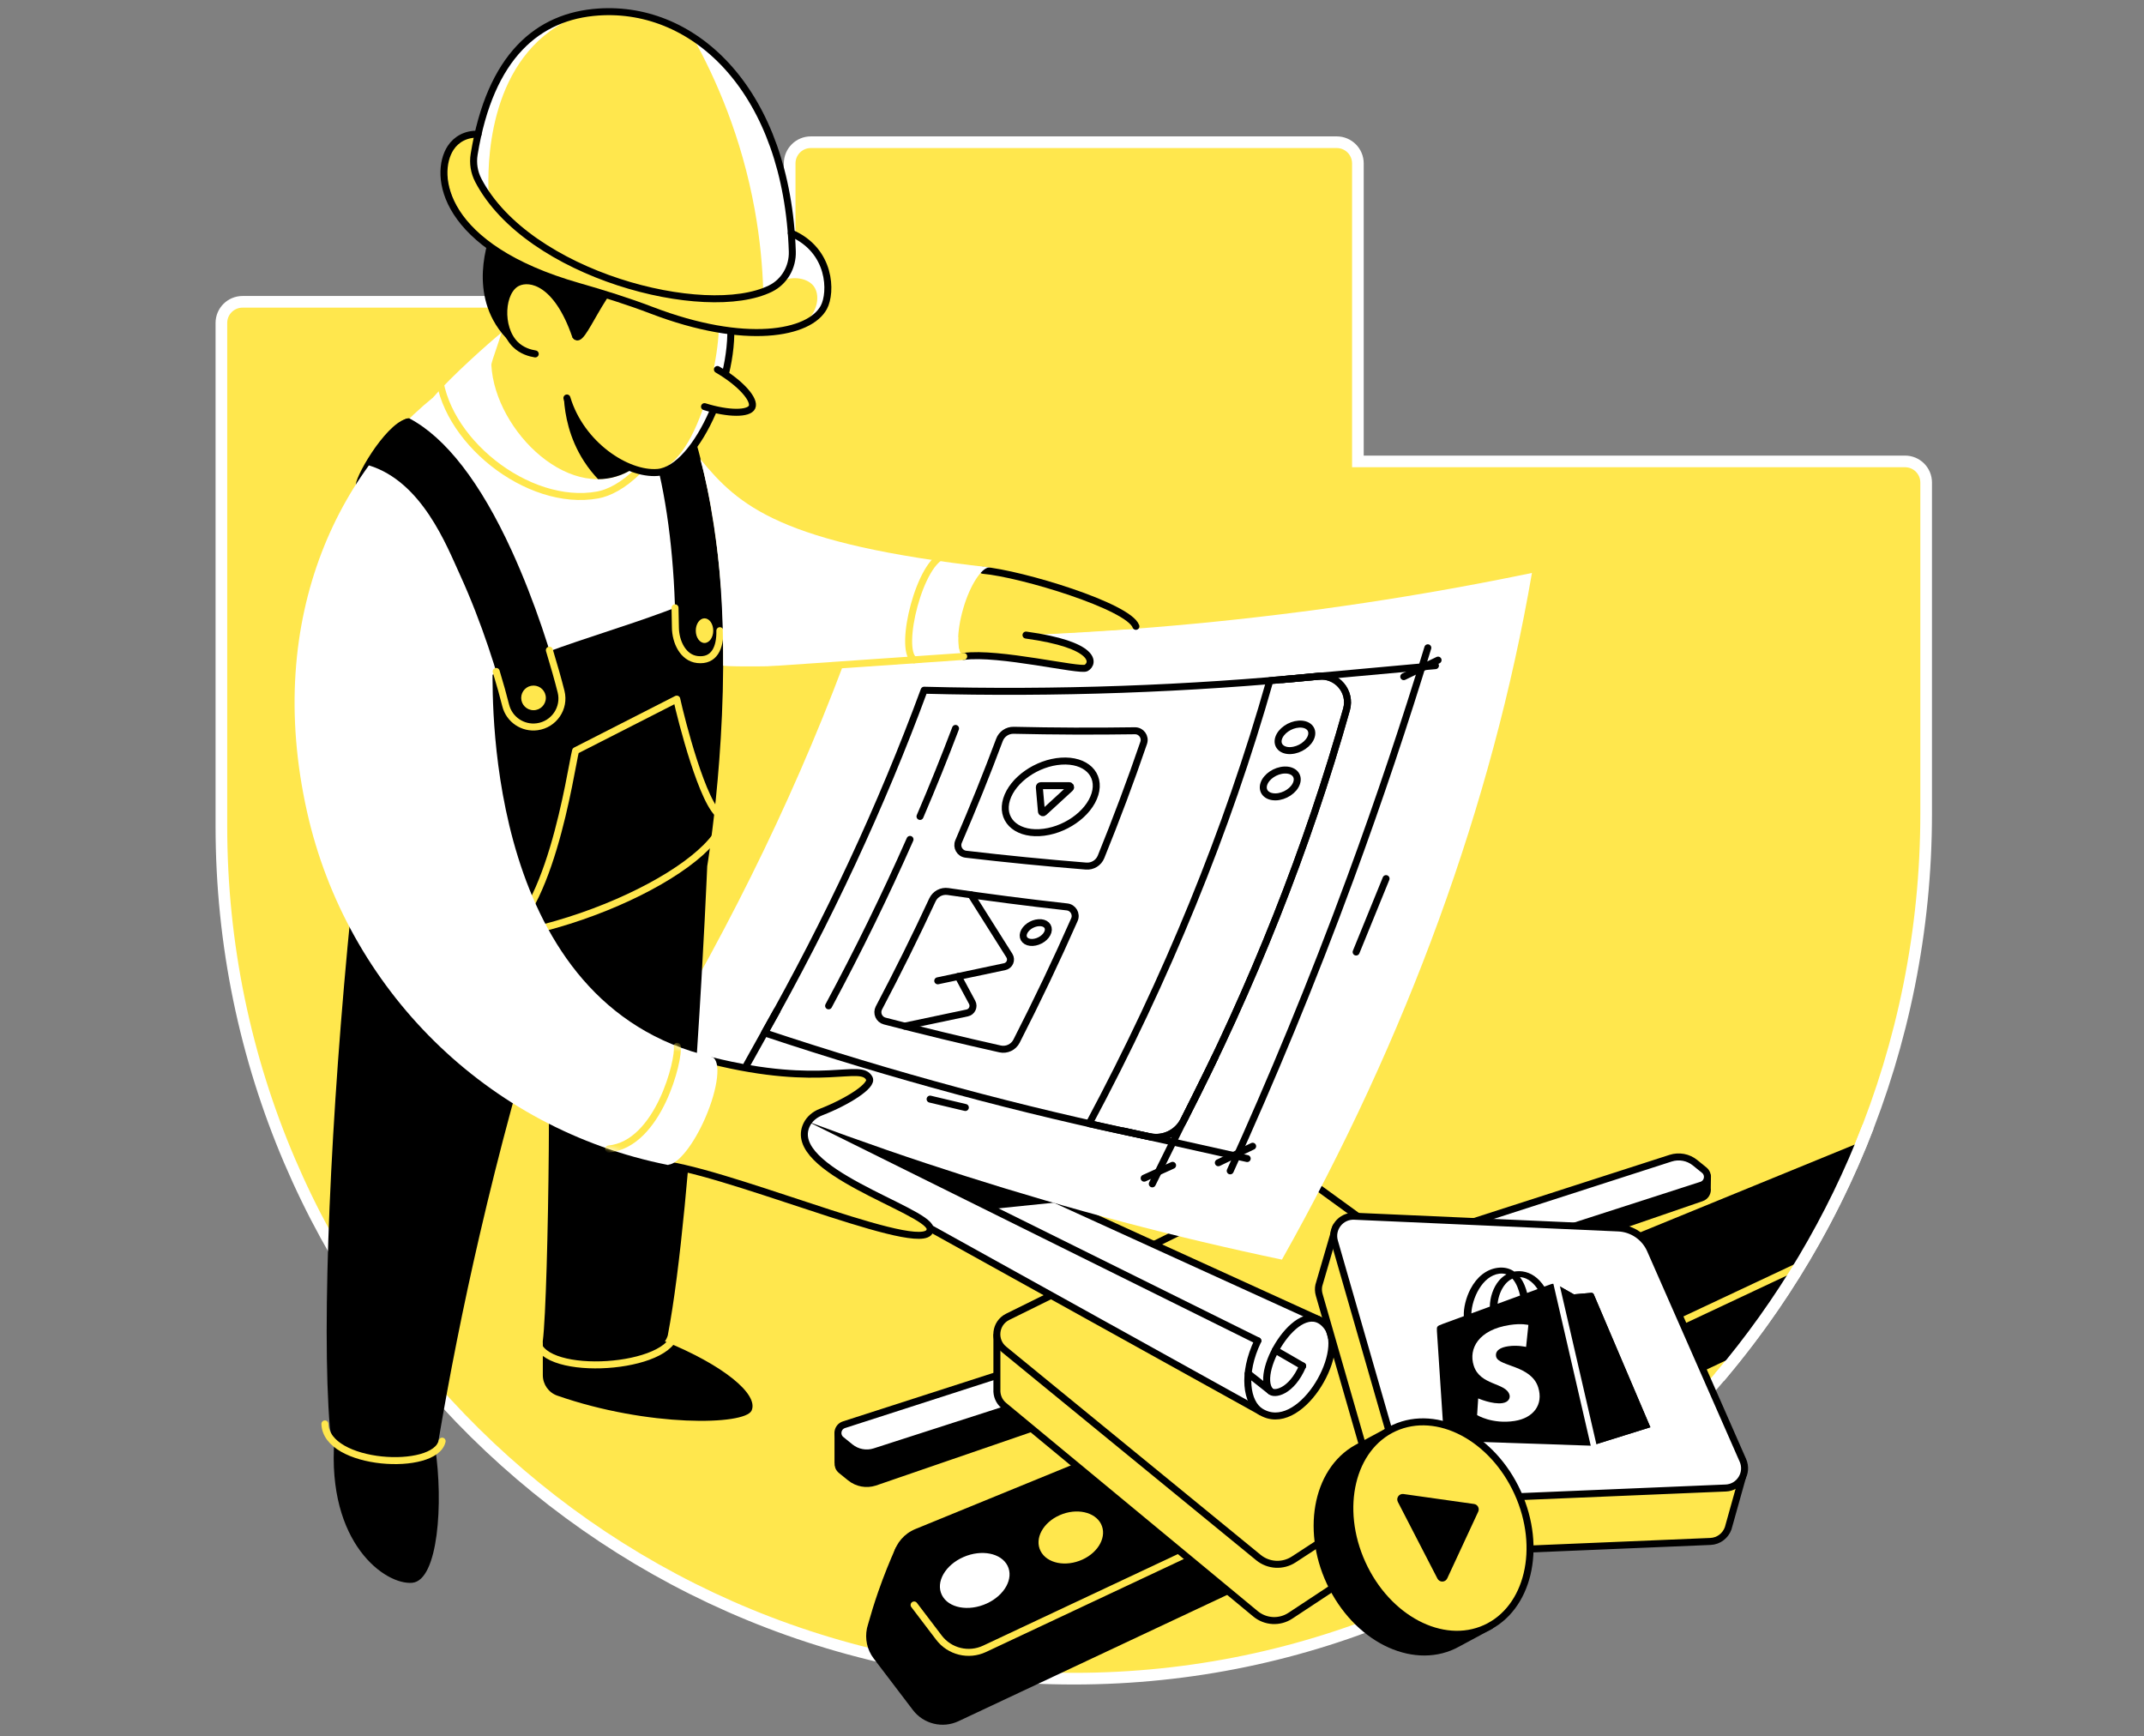 <svg width="368" height="298" viewBox="0 0 368 298" fill="none" xmlns="http://www.w3.org/2000/svg">
<rect x="0" y="0" width="368" height="298" fill="#808080" stroke="none"/>
<path d="M186.249 288.082C266.647 287.04 330.609 220.014 330.609 139.613V82.814C330.609 80.809 328.988 79.188 326.986 79.188H233.071V28.041C233.071 26.036 231.447 24.408 229.445 24.408H139.167C137.162 24.408 135.541 26.033 135.541 28.041V51.798H41.629C39.628 51.798 38 53.419 38 55.424V141.793C38 223.239 104.559 289.144 186.249 288.082Z" fill="#FFE74D" stroke="white" stroke-width="2" stroke-miterlimit="10"/>
<path d="M128.371 182.747C138.282 186.078 150.151 188.786 161.344 191.812C172.794 194.907 188.439 198.79 198.889 200.938" stroke="black" stroke-width="1.2" stroke-linecap="round" stroke-linejoin="round"/>
<path d="M293.071 201.888L208.183 228.294L145.857 246.081H143.835V251.04H143.845C143.804 251.507 143.962 251.993 144.383 252.333L145.949 253.601C147.128 254.553 148.705 254.848 150.148 254.382L292.036 205.582C292.79 205.339 293.15 204.606 293.04 203.92L293.071 201.888Z" fill="black" stroke="black" stroke-width="1.2" stroke-linecap="round" stroke-linejoin="round"/>
<path d="M292.033 203.399L150.144 249.142C148.701 249.608 147.125 249.313 145.946 248.36L144.38 247.092C143.458 246.345 143.732 244.875 144.859 244.512L286.748 198.769C288.191 198.303 289.767 198.598 290.946 199.551L292.512 200.819C293.434 201.566 293.16 203.036 292.033 203.399Z" fill="white" stroke="black" stroke-width="1.2" stroke-linecap="round" stroke-linejoin="round"/>
<path d="M309 217.165L319.677 195.884L157.122 262.412C153.222 264.009 151.895 268.868 154.449 272.224L161.162 281.049C162.993 283.455 166.255 284.257 168.994 282.971L309 217.165Z" fill="black"/>
<path d="M298.322 232.5L307 220.5L313.503 209L158.787 272.32C157.115 270.068 155.446 267.813 153.773 265.561C152.728 267.878 151.693 270.431 150.727 273.207C150.062 275.123 149.496 276.967 149.003 278.732C148.931 278.941 148.873 279.157 148.825 279.373C148.814 279.417 148.794 279.503 148.797 279.506C148.451 281.227 148.794 283.095 149.973 284.644L156.686 293.469C158.517 295.875 161.779 296.677 164.518 295.391L298.322 232.5Z" fill="black"/>
<path d="M156.899 275.445L161.159 281.049C162.989 283.454 166.252 284.256 168.99 282.971L309 217.163" stroke="#FFE74D" stroke-width="1.2" stroke-linecap="round" stroke-linejoin="round"/>
<path d="M172.935 268.711C174.028 270.884 172.455 273.776 169.377 275.188C166.255 276.621 162.784 275.983 161.67 273.745C160.556 271.507 162.246 268.58 165.388 267.213C168.483 265.866 171.842 266.541 172.935 268.711Z" fill="white"/>
<path d="M188.977 261.538C190.04 263.618 188.638 266.35 185.804 267.648C182.928 268.968 179.686 268.317 178.603 266.178C177.524 264.043 179.025 261.277 181.921 260.02C184.776 258.776 187.918 259.464 188.981 261.538H188.977Z" fill="#FFE74D"/>
<path d="M266.891 245.961C266.891 245.937 266.894 245.917 266.898 245.893L268.008 235.844L254.395 234.58L224.733 212.827C223.208 211.71 221.196 211.535 219.507 212.382L187.507 228.37L178.333 227.516L171.111 229.196V238.452C171.053 239.463 171.437 240.505 172.311 241.228L215.497 276.964C217.21 278.379 219.63 278.513 221.484 277.289L265.431 248.275C266.274 247.719 266.764 246.866 266.894 245.965L266.891 245.961Z" fill="#FFE74D" stroke="black" stroke-width="1.2" stroke-linecap="round" stroke-linejoin="round"/>
<path d="M266.497 238.62L222.057 267.635C220.182 268.858 217.735 268.725 216.001 267.309L172.325 231.574C170.443 230.035 170.783 227.067 172.962 225.991L220.058 202.728C221.765 201.884 223.801 202.056 225.343 203.173L266.634 233.113C268.529 234.487 268.46 237.335 266.5 238.617L266.497 238.62Z" fill="#FFE74D" stroke="black" stroke-width="1.2" stroke-linecap="round" stroke-linejoin="round"/>
<path d="M62.251 84.442L61.062 83.191C61.257 81.108 66.888 71.789 70.291 71.817C70.767 73.211 71.24 74.61 71.717 76.004L62.254 84.439L62.251 84.442Z" fill="black"/>
<path d="M113.597 63.413L81.587 62.981L77.992 65.473C70.606 78.109 64.231 116.692 60.29 155.899C62.946 156.67 65.109 156.612 66.829 156.231C76.501 154.106 83.472 139.455 84.298 119.841C97.441 113.546 110.584 107.247 123.727 100.951C122.781 87.201 120.002 73.27 113.6 63.413H113.597Z" fill="white"/>
<path d="M140.843 187.514L226.292 226.447L216.371 242.257L130.369 194.554L140.843 187.514Z" fill="white"/>
<path d="M216.371 242.257L130.369 194.554L140.843 187.514L226.292 226.447" stroke="black" stroke-width="1.2" stroke-linecap="round" stroke-linejoin="round"/>
<path d="M136.226 190.616L215.898 230.114" stroke="black" stroke-width="1.2" stroke-linecap="round" stroke-linejoin="round"/>
<path d="M215.898 230.114C213.132 235.848 213.985 240.769 216.371 242.26C222.989 246.393 231.214 232.342 227.821 227.739C223.39 221.728 215.158 235.289 217.988 238.686C218.664 239.494 221.679 238.888 223.588 234.429" fill="white"/>
<path d="M215.898 230.114C213.132 235.848 213.985 240.769 216.371 242.26C222.989 246.393 231.214 232.342 227.821 227.739C223.39 221.728 215.158 235.289 217.988 238.686C218.664 239.494 221.679 238.888 223.588 234.429" stroke="black" stroke-width="1.2" stroke-linecap="round" stroke-linejoin="round"/>
<path d="M218.907 231.715L223.592 234.425" stroke="black" stroke-width="1.2" stroke-linecap="round" stroke-linejoin="round"/>
<path d="M140.843 187.514L136.226 190.616L170.272 207.491L182.041 206.285L140.843 187.514Z" fill="black"/>
<path d="M111.695 181.719C125.911 158.174 137.638 133.91 146.477 109.399C185.653 109.927 224.846 106.246 262.946 98.329C256.105 138.074 241.492 178.042 220.031 216.176C183.549 208.53 147.666 197.049 111.691 181.719H111.695Z" fill="white"/>
<path d="M186.942 192.84C200.239 167.986 210.685 142.464 217.961 116.812C220.751 116.582 223.54 116.332 226.323 116.058C229.48 115.749 231.978 118.697 231.121 121.75C224.435 145.525 215.041 169.193 203.162 192.309C202.069 194.434 199.704 195.572 197.364 195.089C193.885 194.372 190.413 193.622 186.942 192.84Z" stroke="black" stroke-width="1.2" stroke-linecap="round" stroke-linejoin="round"/>
<path d="M131.236 177.26C142.111 158 151.306 138.314 158.619 118.457C181.246 119.053 203.872 118.255 226.337 116.054C229.487 115.746 231.978 118.697 231.121 121.744C224.435 145.521 215.041 169.186 203.162 192.302C202.076 194.417 199.722 195.568 197.394 195.089C175.224 190.527 153.208 184.581 131.236 177.257V177.26Z" stroke="black" stroke-width="1.2" stroke-linecap="round" stroke-linejoin="round"/>
<path d="M164.531 144.421C167.03 138.629 169.37 132.813 171.55 126.984C171.931 125.969 172.907 125.308 173.99 125.332C180.927 125.489 187.86 125.517 194.793 125.414C195.876 125.397 196.654 126.456 196.305 127.484C194.067 134.026 191.623 140.552 188.984 147.053C188.566 148.085 187.524 148.726 186.414 148.636C179.532 148.085 172.654 147.406 165.782 146.601C164.74 146.477 164.117 145.384 164.531 144.421V144.421Z" stroke="black" stroke-width="1.2" stroke-linecap="round" stroke-linejoin="round"/>
<path d="M150.864 172.973C154.099 166.831 157.159 160.652 160.042 154.446C160.518 153.424 161.601 152.838 162.718 153.003C169.521 154.01 176.331 154.891 183.148 155.645C184.2 155.762 184.841 156.862 184.412 157.832C181.328 164.823 178.014 171.777 174.48 178.686C173.952 179.721 172.784 180.269 171.649 180.016C165.042 178.542 158.441 176.945 151.847 175.228C150.87 174.974 150.391 173.871 150.86 172.976L150.864 172.973Z" stroke="black" stroke-width="1.2" stroke-linecap="round" stroke-linejoin="round"/>
<path d="M156.196 144.061C151.96 153.657 147.296 163.188 142.224 172.623" stroke="black" stroke-width="1.2" stroke-linecap="round" stroke-linejoin="round"/>
<path d="M164.01 125.013C162.098 130.061 160.066 135.096 157.913 140.116" stroke="black" stroke-width="1.2" stroke-linecap="round" stroke-linejoin="round"/>
<path d="M221.542 128.817C219.997 128.892 219.078 127.936 219.462 126.696C219.846 125.455 221.391 124.375 222.934 124.273C224.49 124.17 225.459 125.102 225.076 126.367C224.692 127.635 223.098 128.738 221.542 128.814V128.817Z" stroke="black" stroke-width="1.2" stroke-linecap="round" stroke-linejoin="round"/>
<path d="M218.951 136.758C217.406 136.789 216.515 135.784 216.936 134.523C217.358 133.265 218.934 132.21 220.48 132.152C222.039 132.093 222.982 133.077 222.56 134.362C222.139 135.651 220.511 136.73 218.951 136.761V136.758Z" stroke="black" stroke-width="1.2" stroke-linecap="round" stroke-linejoin="round"/>
<path d="M178.394 142.9C174.223 143.105 171.735 140.525 172.777 137.169C173.815 133.821 177.986 130.904 182.15 130.627C186.352 130.346 188.974 132.865 187.942 136.289C186.907 139.719 182.606 142.694 178.394 142.9Z" stroke="black" stroke-width="1.2" stroke-linecap="round" stroke-linejoin="round"/>
<path d="M179.179 139.417L183.686 135.277C183.857 135.12 183.744 134.835 183.514 134.835H178.644C178.494 134.835 178.377 134.962 178.391 135.113L178.754 139.253C178.771 139.465 179.025 139.561 179.182 139.417H179.179Z" stroke="black" stroke-width="1.2" stroke-linecap="round" stroke-linejoin="round"/>
<path d="M160.96 168.326L172.452 165.896C173.305 165.714 173.716 164.741 173.253 164.001L166.67 153.568" stroke="black" stroke-width="1.2" stroke-linecap="round" stroke-linejoin="round"/>
<path d="M155.288 176.105L166.015 173.84C166.834 173.669 167.256 172.757 166.858 172.02L164.473 167.582" stroke="black" stroke-width="1.2" stroke-linecap="round" stroke-linejoin="round"/>
<path d="M177.239 161.742C176.088 161.8 175.399 161.087 175.687 160.159C175.975 159.233 177.126 158.428 178.278 158.353C179.439 158.274 180.163 158.969 179.878 159.915C179.594 160.861 178.404 161.684 177.239 161.742V161.742Z" stroke="black" stroke-width="1.2" stroke-linecap="round" stroke-linejoin="round"/>
<path d="M83.999 116.034C83.174 135.647 76.501 154.106 66.829 156.228C65.109 156.605 62.946 156.666 60.29 155.895C56.733 191.288 55.156 227.191 56.613 244.985C57.322 252.003 74.205 252.312 75.236 247.401C77.142 236.129 79.469 224.308 82.313 212.019C85.73 197.241 89.521 183.381 93.486 170.491C94.788 170.491 94.178 222.112 93.171 230.114C92.78 236.136 112.829 235.323 114.618 229.189C118.984 206.467 121.39 148.647 121.39 148.647C121.39 148.647 125.383 125.078 123.727 100.951C110.584 107.246 97.143 109.741 84.003 116.037L83.999 116.034Z" fill="black"/>
<path d="M65.116 160.234C85.442 166.04 117.788 152.417 123.474 142.54" stroke="#FFE74D" stroke-width="1.2" stroke-linecap="round" stroke-linejoin="round"/>
<path d="M84.335 161.992C94.25 159.264 97.969 132.008 98.795 128.838L116.16 119.982C116.883 123.327 120.705 138.396 123.727 140.014" stroke="#FFE74D" stroke-width="1.2" stroke-linecap="round" stroke-linejoin="round"/>
<path d="M113.905 185.537L122 182C141.381 186.836 147.728 182.237 149.215 185.078C149.856 186.301 145.462 189.094 140.911 190.859C139.859 191.267 138.944 192.014 138.454 193.029C134.698 200.805 158.986 207.615 159.637 210.785C160.275 216.172 128.172 202.196 114.7 199.941C114.436 195.14 114.169 190.335 113.905 185.534V185.537Z" fill="#FFE74D" stroke="black" stroke-width="1.2" stroke-linecap="round" stroke-linejoin="round"/>
<path d="M61.336 245.54L57.394 247.061C56.075 264.972 66.202 272.049 70.754 271.638C75.223 271.237 76.117 257.871 74.698 248.477C70.243 247.497 65.791 246.517 61.336 245.536V245.54Z" fill="black"/>
<path d="M103.994 228.918L93.171 230.114V236.009C93.171 237.585 94.165 239.001 95.652 239.518C111.259 244.954 127.878 244.611 129.009 242.078C130.256 239.282 124.125 234.234 113.902 230.114C109.573 229.226 108.322 229.806 103.994 228.918V228.918Z" fill="black"/>
<path d="M176.105 108.994C182.394 108.628 188.679 108.261 194.968 107.894C193.693 104.44 176.578 98.812 169.771 97.421V97.438C169.737 97.435 169.71 97.438 169.679 97.438L169.244 97.524C167.996 98.052 166.382 100.821 165.347 104.388C164.137 108.549 164.171 112.219 165.412 112.655C171.423 111.829 185.368 115.235 186.424 114.639C187.843 113.84 188.168 110.653 176.105 108.994V108.994Z" fill="#FFE74D"/>
<path d="M122.254 181.417C122.209 181.397 122.161 181.393 122.113 181.383C122.113 181.38 122.113 181.373 122.113 181.366C83.736 172.404 84.531 121.305 84.544 114.769C83.235 98.003 81.676 86.31 80.37 69.544L77.992 65.469C58.529 78.948 45.132 105.622 52.716 139.39C59.502 169.607 83.434 193.728 114.697 199.941C114.714 199.924 114.734 199.9 114.755 199.88C116.397 199.763 119.07 196.418 121.061 191.833C123.268 186.754 123.803 182.086 122.254 181.414V181.417Z" fill="white"/>
<path d="M92.146 229.545C91.807 236.379 114.001 235.32 115.79 229.185" stroke="#FFE74D" stroke-width="1.2" stroke-linecap="round" stroke-linejoin="round"/>
<path d="M55.767 244.375C56.003 251.575 74.688 252.655 75.888 247.332" stroke="#FFE74D" stroke-width="1.2" stroke-linecap="round" stroke-linejoin="round"/>
<path d="M194.968 107.493C193.693 104.039 175.365 98.463 168.702 97.87" stroke="black" stroke-width="1.2" stroke-linecap="round" stroke-linejoin="round"/>
<path d="M165.412 112.651C171.423 111.825 185.369 115.232 186.424 114.636C187.843 113.837 188.169 110.65 176.105 108.991" stroke="black" stroke-width="1.2" stroke-linecap="round" stroke-linejoin="round"/>
<path d="M96.303 118.697C94.788 112.644 91.882 103.377 87.828 94.511C82.457 82.766 76.48 75.093 70.291 71.82C68.834 71.271 62.227 78.54 63.323 79.87C72.433 82.667 76.662 93.641 78.924 98.586C82.749 106.948 85.46 115.736 86.803 121.072C87.413 123.491 89.74 125.061 92.214 124.725C95.1 124.331 97.013 121.524 96.306 118.697H96.303Z" fill="black"/>
<path d="M85.165 115.232C85.837 117.432 86.385 119.416 86.8 121.072C87.41 123.491 89.737 125.061 92.211 124.725C95.097 124.331 97.009 121.524 96.303 118.697C95.823 116.788 95.042 114.022 94.295 111.585" stroke="#FFE74D" stroke-width="1.2" stroke-linecap="round" stroke-linejoin="round"/>
<path d="M91.574 121.887C92.741 121.887 93.688 120.941 93.688 119.773C93.688 118.605 92.741 117.658 91.574 117.658C90.406 117.658 89.459 118.605 89.459 119.773C89.459 120.941 90.406 121.887 91.574 121.887Z" fill="#FFE74D"/>
<path d="M124.128 108.233C123.724 89.202 118.796 68.098 113.597 63.41C112.318 62.522 101.961 61.062 102.698 62.621C111.06 65.469 115.739 86.001 115.924 107.665C115.944 110.16 117.229 112.912 119.707 113.189C122.6 113.515 124.187 111.143 124.125 108.233H124.128Z" fill="black"/>
<path d="M115.862 104.313C115.896 105.427 115.917 106.544 115.927 107.668C115.948 110.163 117.233 112.915 119.711 113.193C122.603 113.518 123.621 111.147 123.559 108.237" stroke="#FFE74D" stroke-width="1.2" stroke-linecap="round" stroke-linejoin="round"/>
<path d="M120.924 110.348C121.751 110.348 122.422 109.401 122.422 108.233C122.422 107.066 121.751 106.119 120.924 106.119C120.097 106.119 119.426 107.066 119.426 108.233C119.426 109.401 120.097 110.348 120.924 110.348Z" fill="#FFE74D"/>
<path d="M88.249 56.188L86.09 57.076C84.13 58.649 77.388 64.636 74.369 68.187C81.878 80.919 93.753 87.235 102.602 84.939C104.425 84.466 106.962 83.393 109.614 80.727C107.589 75.398 105.56 70.072 103.534 64.743L88.246 56.188H88.249Z" fill="white"/>
<path d="M75.277 63.413C75.788 75.292 90.562 87.156 102.602 84.943C104.453 84.603 106.962 83.397 109.614 80.731" stroke="#FFE74D" stroke-width="1.2" stroke-linecap="round" stroke-linejoin="round"/>
<path d="M86.464 55.469C86.344 56.922 84.305 62.07 84.335 62.635C84.935 74.017 98.294 87.095 108.665 80.429C112.092 68.804 115.523 57.179 118.95 45.554L88.489 41.798L86.464 50.753V55.469V55.469Z" fill="#FFE74D"/>
<path d="M108.665 80.429C108.97 79.401 109.272 78.369 109.577 77.341L99.446 67.652C98.565 67.951 97.684 68.252 96.803 68.55C96.975 71.079 97.64 75.144 100.244 79.174C101.022 80.377 101.852 81.388 102.654 82.235C104.693 82.228 106.732 81.673 108.668 80.429H108.665Z" fill="black"/>
<path d="M125.136 53.392C127.038 63.413 119.749 80.518 112.867 81.083C107.661 81.508 99.717 76.361 97.307 68.303" fill="#FFE74D"/>
<path d="M123.271 54.393C124.132 59.064 119.995 81.107 111.359 81.046C111.88 81.1 112.39 81.124 112.87 81.083C119.752 80.521 127.041 63.413 125.139 53.392L123.275 54.393H123.271Z" fill="white"/>
<path d="M125.136 53.392C127.038 63.413 119.749 80.518 112.867 81.083C107.661 81.508 99.717 76.361 97.307 68.303" stroke="black" stroke-width="1.2" stroke-linecap="round" stroke-linejoin="round"/>
<path d="M85.802 37.671C85 39.371 81.357 47.542 85.175 54.643C85.696 55.613 86.419 56.678 87.441 57.744C86.865 53.128 87.468 49.06 89.298 48.344C91.392 47.525 96.063 49.677 98.689 57.391C99.658 60.352 103.555 47.788 108.665 45.999C101.043 43.223 93.424 40.447 85.802 37.671V37.671Z" fill="black" stroke="black" stroke-width="1.2" stroke-linecap="round" stroke-linejoin="round"/>
<path d="M98.778 57.604C95.604 48.416 91.011 47.484 88.842 48.512C85.963 49.876 85.549 56.209 88.438 59.095C89.579 60.236 91.005 60.603 91.868 60.74" fill="#FFE74D"/>
<path d="M98.778 57.604C95.604 48.416 91.011 47.484 88.842 48.512C85.963 49.876 85.549 56.209 88.438 59.095C89.579 60.236 91.005 60.603 91.868 60.74" stroke="black" stroke-width="1.2" stroke-linecap="round" stroke-linejoin="round"/>
<path d="M122.422 62.978C126.596 65.421 129.636 68.67 129.074 69.877C128.529 71.045 124.354 70.973 120.194 69.674" fill="#FFE74D"/>
<path d="M123.141 63.413C127.316 65.857 129.636 68.674 129.074 69.88C128.529 71.049 125.084 71.087 120.924 69.788" stroke="black" stroke-width="1.2" stroke-linecap="round" stroke-linejoin="round"/>
<path d="M84.561 23.548C81.635 22.424 78.454 23.157 77.344 25.385C75.497 29.09 75.733 42.432 99.298 49.159C103.534 50.369 107.746 51.682 111.862 53.255C127.953 59.41 138.971 57.309 141.411 52.734C142.762 50.198 142.686 42.997 135.825 40.016C118.737 34.525 101.649 29.035 84.561 23.548V23.548Z" fill="#FFE74D"/>
<path d="M81.069 28.651C83.462 10.117 91.947 2.786 102.733 2.06C120.012 0.894 136.034 16.831 136.034 45.66C131.648 57.84 88.856 49.331 81.066 28.651H81.069Z" fill="#FFE74D"/>
<path d="M81.069 28.651C81.563 29.922 82.235 31.317 83.153 32.746C83.4 33.13 83.653 33.497 83.907 33.843C83.732 31.081 82.876 13.767 94.432 5.322C95.878 4.267 97.677 3.228 99.912 2.419C90.484 4.184 83.249 11.769 81.069 28.651V28.651Z" fill="white"/>
<path d="M118.919 6.364C122.891 13.52 127.298 23.527 129.55 36.023C130.465 41.095 130.883 45.811 131.01 50.054C131.627 49.862 132.425 49.536 133.248 48.968C134.859 47.854 135.671 46.431 136.041 45.66C136.041 26.358 128.858 12.842 118.922 6.364H118.919Z" fill="white"/>
<path d="M135.822 40.016C135.39 39.879 134.958 39.738 134.53 39.601C134.674 40.413 134.78 41.328 134.807 42.333C134.872 44.732 134.461 46.76 134.012 48.255C136.291 47.261 138.714 47.789 139.705 49.166C140.969 50.925 140.198 54.482 137.001 56.021C137.755 55.815 139.156 55.318 140.387 54.064C140.424 54.026 141.034 53.44 141.411 52.734C142.762 50.198 142.686 42.997 135.825 40.016H135.822Z" fill="white"/>
<path d="M82.053 23.031C79.99 22.962 78.317 23.894 77.344 25.385C74.373 29.933 75.733 42.432 99.298 49.159C103.534 50.369 107.746 51.682 111.862 53.255C127.953 59.41 138.971 57.309 141.411 52.734C142.762 50.198 142.686 42.997 135.825 40.016" stroke="black" stroke-width="1.2" stroke-linecap="round" stroke-linejoin="round"/>
<path d="M82.087 30.92C81.381 29.566 81.138 28.01 81.381 26.502C84.137 9.548 92.372 2.759 102.732 2.06C119.502 0.929 135.092 15.909 135.993 43.151C136.082 45.818 134.643 48.351 132.247 49.526C121.068 55.027 90.59 47.226 82.084 30.92H82.087Z" stroke="black" stroke-width="1.2" stroke-linecap="round" stroke-linejoin="round"/>
<path d="M120.194 78.791C122.123 85.758 123.206 93.38 123.724 100.947C124.032 105.451 124.145 109.937 124.125 114.252C127.552 114.677 156.556 113.919 165.412 112.648C164.171 112.213 164.137 108.542 165.347 104.382C166.536 100.289 168.496 97.52 169.655 97.414C169.655 97.407 169.97 97.397 169.974 97.39C133.841 93.343 126.774 86.773 120.197 78.784L120.194 78.791Z" fill="white"/>
<path d="M131.236 115.006L165.412 112.651" stroke="#FFE74D" stroke-width="1.2" stroke-linecap="round" stroke-linejoin="round"/>
<path d="M133.361 173.453L128.193 182.716" stroke="black" stroke-width="1.2" stroke-linecap="round" stroke-linejoin="round"/>
<path d="M197.782 203.177L208.557 181.417" stroke="black" stroke-width="1.2" stroke-linecap="round" stroke-linejoin="round"/>
<path d="M159.644 188.632L165.693 190.068" stroke="black" stroke-width="1.2" stroke-linecap="round" stroke-linejoin="round"/>
<path d="M196.387 202.2L201.264 199.993" stroke="black" stroke-width="1.2" stroke-linecap="round" stroke-linejoin="round"/>
<path d="M192.829 194.102L214.071 198.831" stroke="black" stroke-width="1.2" stroke-linecap="round" stroke-linejoin="round"/>
<path d="M220.144 116.627L246.383 114.238" stroke="black" stroke-width="1.2" stroke-linecap="round" stroke-linejoin="round"/>
<path d="M245.073 111.174C241.211 123.844 236.817 137.036 231.807 150.655C225.182 168.661 218.208 185.434 211.158 200.942" stroke="black" stroke-width="1.2" stroke-linecap="round" stroke-linejoin="round"/>
<path d="M209.119 199.551L215.007 196.716" stroke="black" stroke-width="1.2" stroke-linecap="round" stroke-linejoin="round"/>
<path d="M240.944 116.126L246.832 113.289" stroke="black" stroke-width="1.2" stroke-linecap="round" stroke-linejoin="round"/>
<path d="M237.904 150.789L232.77 163.387" stroke="black" stroke-width="1.2" stroke-linecap="round" stroke-linejoin="round"/>
<path d="M217.988 238.682L214.236 235.724" stroke="black" stroke-width="1.2" stroke-linecap="round" stroke-linejoin="round"/>
<mask id="mask0_5460_874" style="mask-type:alpha" maskUnits="userSpaceOnUse" x="50" y="65" width="74" height="135">
<path d="M122.254 181.417C122.209 181.397 122.161 181.393 122.113 181.383C122.113 181.38 122.113 181.373 122.113 181.366C83.736 172.404 84.531 121.305 84.544 114.769C83.235 98.003 81.676 86.31 80.37 69.544L77.992 65.469C58.529 78.948 45.132 105.622 52.716 139.39C59.502 169.607 83.434 193.728 114.697 199.941C114.714 199.924 114.734 199.9 114.755 199.88C116.397 199.763 119.07 196.418 121.061 191.833C123.268 186.754 123.803 182.086 122.254 181.414V181.417Z" fill="white"/>
</mask>
<g mask="url(#mask0_5460_874)">
<path d="M116.246 179.563C116.623 181.75 113.093 196.367 104.467 197.193" stroke="#FFE74D" stroke-width="1.2" stroke-linecap="round" stroke-linejoin="round"/>
</g>
<path d="M162.208 95.258C157.913 96.122 154.161 111.363 156.885 113.241" stroke="#FFE74D" stroke-width="1.2" stroke-linecap="round" stroke-linejoin="round"/>
<path d="M296.625 262.285C296.68 262.135 296.721 261.984 296.755 261.826L299.092 253.478L291.775 248.978L280.658 223.689C279.688 221.485 277.553 220.022 275.15 219.915L242.133 218.448L229.301 210.556L226.501 220.141C226.447 220.289 226.402 220.44 226.368 220.594C226.258 221.111 226.272 221.667 226.433 222.222L237.89 262.042C238.695 264.846 241.317 266.734 244.23 266.611L293.575 264.544C295.031 264.482 296.166 263.54 296.615 262.316H296.618L296.628 262.282L296.625 262.285Z" fill="#FFE74D" stroke="black" stroke-width="1.2" stroke-linecap="round" stroke-linejoin="round"/>
<path d="M296.193 255.373L246.849 257.439C243.932 257.563 241.314 255.674 240.508 252.871L229.051 213.05C228.41 210.823 230.145 208.626 232.458 208.729L277.769 210.741C280.174 210.847 282.31 212.31 283.276 214.514L299.154 250.626C300.114 252.809 298.578 255.277 296.193 255.376V255.373Z" fill="white"/>
<path d="M296.193 255.373L246.849 257.439C243.932 257.563 241.314 255.674 240.508 252.871L229.051 213.05C228.41 210.823 230.145 208.626 232.458 208.729L277.769 210.741C280.174 210.847 282.31 212.31 283.276 214.514L299.154 250.626C300.114 252.809 298.578 255.277 296.193 255.376V255.373Z" stroke="black" stroke-width="1.2" stroke-linecap="round" stroke-linejoin="round"/>
<path d="M273.539 222.097C273.475 221.941 273.279 221.871 273.131 221.876C272.984 221.881 270.144 222.135 270.144 222.135C270.144 222.135 267.356 220.559 267.08 220.398C266.803 220.237 266.359 220.339 266.191 220.399C266.189 220.4 265.771 220.554 265.068 220.812C264.87 220.505 264.596 220.131 264.243 219.764C263.107 218.578 261.716 218.032 260.224 218.182C260.222 218.182 260.22 218.182 260.218 218.182C260.114 218.193 260.014 218.211 259.912 218.229C259.858 218.191 259.804 218.155 259.748 218.12C258.972 217.636 258.076 217.453 257.083 217.579C255.166 217.818 253.5 219.113 252.394 221.224C251.617 222.71 251.182 224.521 251.254 225.882C249.166 226.649 247.705 227.184 247.673 227.197C246.62 227.588 246.591 227.618 246.637 228.465C246.674 229.104 247.871 247.256 247.871 247.256L273.138 248.111L283.273 244.946C283.273 244.946 273.603 222.253 273.539 222.097ZM263.911 221.236C263.379 221.431 262.774 221.654 262.117 221.894C261.925 221.125 261.562 220.064 260.893 219.184C262.406 219.254 263.428 220.488 263.911 221.236ZM260.908 222.339C259.697 222.783 258.376 223.268 257.05 223.755C257.169 222.519 257.644 221.253 258.384 220.379C258.659 220.053 259.064 219.681 259.589 219.439C260.324 220.263 260.728 221.496 260.908 222.339ZM257.355 218.588C257.806 218.534 258.205 218.574 258.57 218.71C258.098 218.976 257.665 219.334 257.285 219.783C256.301 220.945 255.734 222.651 255.718 224.243C254.618 224.646 253.541 225.043 252.549 225.406C252.648 222.892 254.396 218.958 257.355 218.588Z" fill="black"/>
<path d="M273.133 221.877C272.986 221.883 270.146 222.137 270.146 222.137C270.146 222.137 267.358 220.561 267.081 220.399C266.978 220.339 266.851 220.316 266.724 220.313L273.14 248.11L283.274 244.946C283.274 244.946 273.605 222.254 273.541 222.098C273.476 221.942 273.279 221.872 273.133 221.877Z" fill="black"/>
<path d="M262.334 227.389L261.942 231.158C261.942 231.158 260.453 230.803 258.841 231.05C256.478 231.413 256.728 232.607 256.821 232.903C257.327 234.52 262.837 234.323 264.022 238.11C264.955 241.088 263.172 243.372 259.959 243.865C256.102 244.456 253.535 242.857 253.535 242.857L253.72 239.995C253.72 239.995 256.18 241.063 257.891 240.801C259.008 240.629 259.245 239.862 259.085 239.353C258.425 237.244 254.034 237.819 252.949 234.355C252.035 231.439 253.792 228.212 259.122 227.395C261.175 227.078 262.334 227.389 262.334 227.389Z" fill="white"/>
<path d="M266.904 219.313L274.022 250.158" stroke="white"/>
<path d="M254.352 258.121C250.918 251.473 244.993 247.384 239.304 247.072L238.495 245.506L232.885 248.525C225.808 252.48 223.943 263.194 228.724 272.45C233.505 281.707 243.115 286.005 250.192 282.046L255.802 279.027L254.897 277.276C257.79 272.169 257.783 264.77 254.352 258.121V258.121Z" fill="black" stroke="black" stroke-width="1.2" stroke-linecap="round" stroke-linejoin="round"/>
<path d="M254.958 279.438C262.331 276.09 264.814 265.681 260.504 256.188C256.194 246.695 246.723 241.714 239.35 245.061C231.977 248.409 229.494 258.818 233.804 268.311C238.114 277.804 247.585 282.785 254.958 279.438Z" fill="#FFE74D" stroke="black" stroke-width="1.2" stroke-linecap="round" stroke-linejoin="round"/>
<path d="M253.009 258.114L240.894 256.404C240.143 256.298 239.585 257.086 239.931 257.758L246.727 270.921C247.083 271.614 248.077 271.59 248.406 270.887L253.725 259.434C253.989 258.865 253.629 258.203 253.009 258.114Z" fill="black"/>
<path d="M295.12 236.382C305.878 223.692 314.559 209.16 320.643 193.365" stroke="white" stroke-width="2" stroke-miterlimit="10"/>
</svg>
